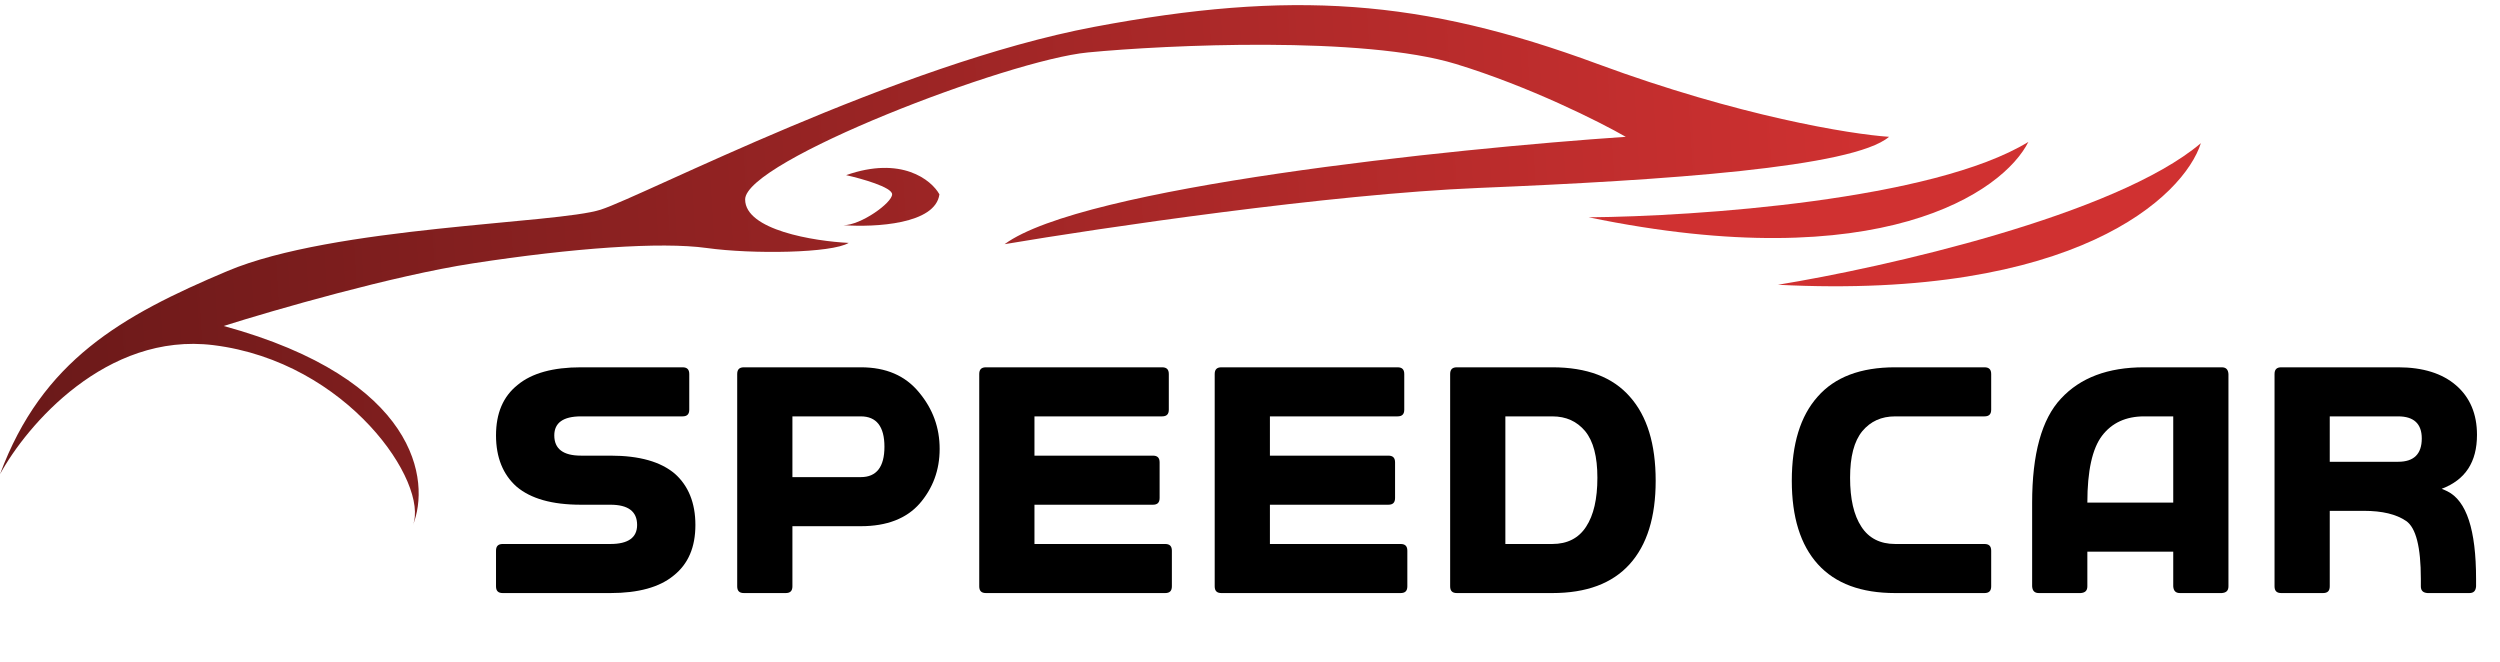 <svg width="200" height="53" viewBox="0 0 200 53" fill="none" xmlns="http://www.w3.org/2000/svg">
<path d="M17.076 27.612C8.487 26.548 2.113 34.053 0 37.939C3.374 28.839 9.714 25.26 18.2 21.681C26.687 18.102 44.581 17.898 48.057 16.773C51.534 15.649 71.779 5.117 87.526 2.152C103.272 -0.814 113.701 -0.098 127.812 5.117C139.1 9.289 148.057 10.741 151.125 10.945C148.262 13.399 133.231 14.421 118.303 15.035C106.36 15.526 88.037 18.239 80.368 19.534C86.585 14.953 116.087 11.899 130.061 10.945C127.982 9.752 122.352 6.916 116.462 5.117C109.1 2.867 93.354 3.583 87.014 4.197C80.675 4.81 59.611 12.888 59.611 15.955C59.611 18.409 65.133 19.295 67.894 19.432C66.564 20.25 60.225 20.352 56.544 19.841C52.863 19.329 45.808 19.841 37.832 21.068C31.452 22.049 21.881 24.817 17.894 26.078C33.436 30.332 34.458 38.484 33.027 42.029C34.356 38.655 27.812 28.941 17.076 27.612Z" fill="url(#paint0_linear_78_518)"/>
<path d="M71.37 15.546C71.37 14.974 68.916 14.285 67.689 14.012C72.106 12.458 74.506 14.387 75.153 15.546C74.835 17.937 70.026 18.193 67.478 18.015C67.409 18.015 67.343 18.01 67.28 18C67.344 18.006 67.41 18.011 67.478 18.015C68.864 18.024 71.37 16.228 71.37 15.546Z" fill="url(#paint1_linear_78_518)"/>
<path d="M127.096 17.384C135.651 17.316 154.663 16.014 162.27 11.351C160.259 15.373 150.409 22.21 127.096 17.384Z" fill="#D03131"/>
<path d="M142.229 22.782C150.674 21.409 169.264 17.222 176.071 11.453C174.697 15.735 166.005 23.995 142.229 22.782Z" fill="#D03131"/>
<path d="M195.337 39.102L195.779 39.298C197.325 40.059 198.086 42.39 198.086 46.316V46.905C198.061 47.273 197.889 47.445 197.546 47.445H194.208C193.84 47.421 193.668 47.249 193.668 46.905V46.316C193.668 43.764 193.276 42.218 192.491 41.678C191.705 41.139 190.576 40.868 189.129 40.868H186.38V46.905C186.38 47.273 186.208 47.445 185.84 47.445H182.503C182.135 47.445 181.963 47.273 181.963 46.905V29.924C181.963 29.556 182.135 29.384 182.503 29.384H191.852C193.84 29.384 195.386 29.875 196.491 30.832C197.595 31.789 198.159 33.114 198.159 34.783C198.159 36.967 197.227 38.39 195.337 39.102ZM186.38 33.31V36.942H191.852C193.104 36.942 193.742 36.329 193.742 35.077C193.742 33.899 193.104 33.31 191.852 33.31H186.38Z" fill="black"/>
<path d="M163.111 47.445C162.767 47.445 162.595 47.273 162.571 46.905V40.23C162.571 36.329 163.332 33.531 164.878 31.887C166.424 30.218 168.632 29.384 171.528 29.384H177.736C178.08 29.384 178.252 29.556 178.276 29.924V46.905C178.276 47.249 178.105 47.421 177.736 47.445H174.399C174.055 47.445 173.884 47.273 173.859 46.905V44.132H166.988V46.905C166.988 47.249 166.816 47.421 166.448 47.445H163.111ZM173.859 33.31H171.528C170.08 33.31 168.951 33.825 168.166 34.856C167.381 35.887 166.988 37.678 166.988 40.206H173.859V33.31Z" fill="black"/>
<path d="M159.295 44.059V46.905C159.295 47.273 159.123 47.445 158.755 47.445H151.614C148.89 47.445 146.829 46.684 145.43 45.139C144.031 43.593 143.344 41.359 143.344 38.464C143.344 35.519 144.031 33.286 145.406 31.74C146.78 30.169 148.841 29.384 151.614 29.384H158.755C159.123 29.384 159.295 29.556 159.295 29.924V32.77C159.295 33.138 159.123 33.31 158.755 33.31H151.614C150.51 33.31 149.651 33.703 148.988 34.488C148.326 35.298 148.007 36.525 148.007 38.218C148.007 39.911 148.301 41.212 148.915 42.145C149.504 43.053 150.412 43.519 151.614 43.519H158.755C159.123 43.519 159.295 43.691 159.295 44.059Z" fill="black"/>
<path d="M116.552 47.445C116.184 47.445 116.012 47.273 116.012 46.905V29.924C116.012 29.556 116.184 29.384 116.552 29.384H124.184C126.957 29.384 129.018 30.169 130.392 31.74C131.767 33.286 132.454 35.519 132.454 38.464C132.454 41.359 131.767 43.593 130.368 45.139C128.969 46.684 126.908 47.445 124.184 47.445H116.552ZM120.429 43.519H124.184C125.386 43.519 126.294 43.053 126.883 42.145C127.497 41.212 127.791 39.911 127.791 38.218C127.791 36.525 127.472 35.298 126.81 34.488C126.147 33.703 125.288 33.31 124.184 33.31H120.429V43.519Z" fill="black"/>
<path d="M101.593 40.378V43.519H112.047C112.415 43.519 112.587 43.691 112.587 44.059V46.905C112.587 47.273 112.415 47.445 112.047 47.445H97.716C97.348 47.445 97.176 47.273 97.176 46.905V29.924C97.176 29.556 97.348 29.384 97.716 29.384H111.802C112.17 29.384 112.341 29.556 112.341 29.924V32.77C112.341 33.138 112.17 33.31 111.802 33.31H101.593V36.451H111.065C111.433 36.451 111.605 36.623 111.605 36.991V39.838C111.605 40.206 111.433 40.378 111.065 40.378H101.593Z" fill="black"/>
<path d="M82.757 40.378V43.519H93.21C93.579 43.519 93.75 43.691 93.75 44.059V46.905C93.75 47.273 93.579 47.445 93.21 47.445H78.879C78.511 47.445 78.339 47.273 78.339 46.905V29.924C78.339 29.556 78.511 29.384 78.879 29.384H92.965C93.333 29.384 93.505 29.556 93.505 29.924V32.77C93.505 33.138 93.333 33.31 92.965 33.31H82.757V36.451H92.229C92.597 36.451 92.769 36.623 92.769 36.991V39.838C92.769 40.206 92.597 40.378 92.229 40.378H82.757Z" fill="black"/>
<path d="M73.577 40.28C72.522 41.482 70.951 42.096 68.866 42.096H63.393V46.905C63.393 47.273 63.221 47.445 62.853 47.445H59.516C59.148 47.445 58.976 47.273 58.976 46.905V29.924C58.976 29.556 59.148 29.384 59.516 29.384H68.866C70.878 29.384 72.424 30.046 73.528 31.396C74.632 32.721 75.172 34.218 75.172 35.911C75.172 37.605 74.632 39.053 73.577 40.28ZM63.393 33.31V38.169H68.866C70.117 38.169 70.755 37.359 70.755 35.74C70.755 34.12 70.117 33.31 68.866 33.31H63.393Z" fill="black"/>
<path d="M46.478 36.451H48.834C51.166 36.451 52.859 36.942 53.988 37.899C55.067 38.856 55.632 40.23 55.632 41.997C55.632 43.764 55.067 45.114 53.889 46.047C52.761 46.979 51.067 47.445 48.834 47.445H40.221C39.853 47.445 39.681 47.273 39.681 46.905V44.059C39.681 43.691 39.853 43.519 40.221 43.519H48.834C50.258 43.519 50.969 43.004 50.969 41.997C50.969 40.918 50.258 40.378 48.834 40.378H46.478C44.147 40.378 42.454 39.887 41.325 38.93C40.245 37.973 39.681 36.599 39.681 34.832C39.681 33.065 40.245 31.715 41.423 30.783C42.552 29.85 44.245 29.384 46.478 29.384H54.601C54.969 29.384 55.141 29.556 55.141 29.924V32.77C55.141 33.138 54.969 33.31 54.601 33.31H46.478C45.055 33.31 44.343 33.825 44.343 34.832C44.343 35.911 45.055 36.451 46.478 36.451Z" fill="black"/>
<defs>
<linearGradient id="paint0_linear_78_518" x1="3.70898e-08" y1="21.22" x2="151.125" y2="11.964" gradientUnits="userSpaceOnUse">
<stop stop-color="#6A1919"/>
<stop offset="1" stop-color="#D03131"/>
</linearGradient>
<linearGradient id="paint1_linear_78_518" x1="3.70898e-08" y1="21.22" x2="151.125" y2="11.964" gradientUnits="userSpaceOnUse">
<stop stop-color="#6A1919"/>
<stop offset="1" stop-color="#D03131"/>
</linearGradient>
</defs>
</svg>
